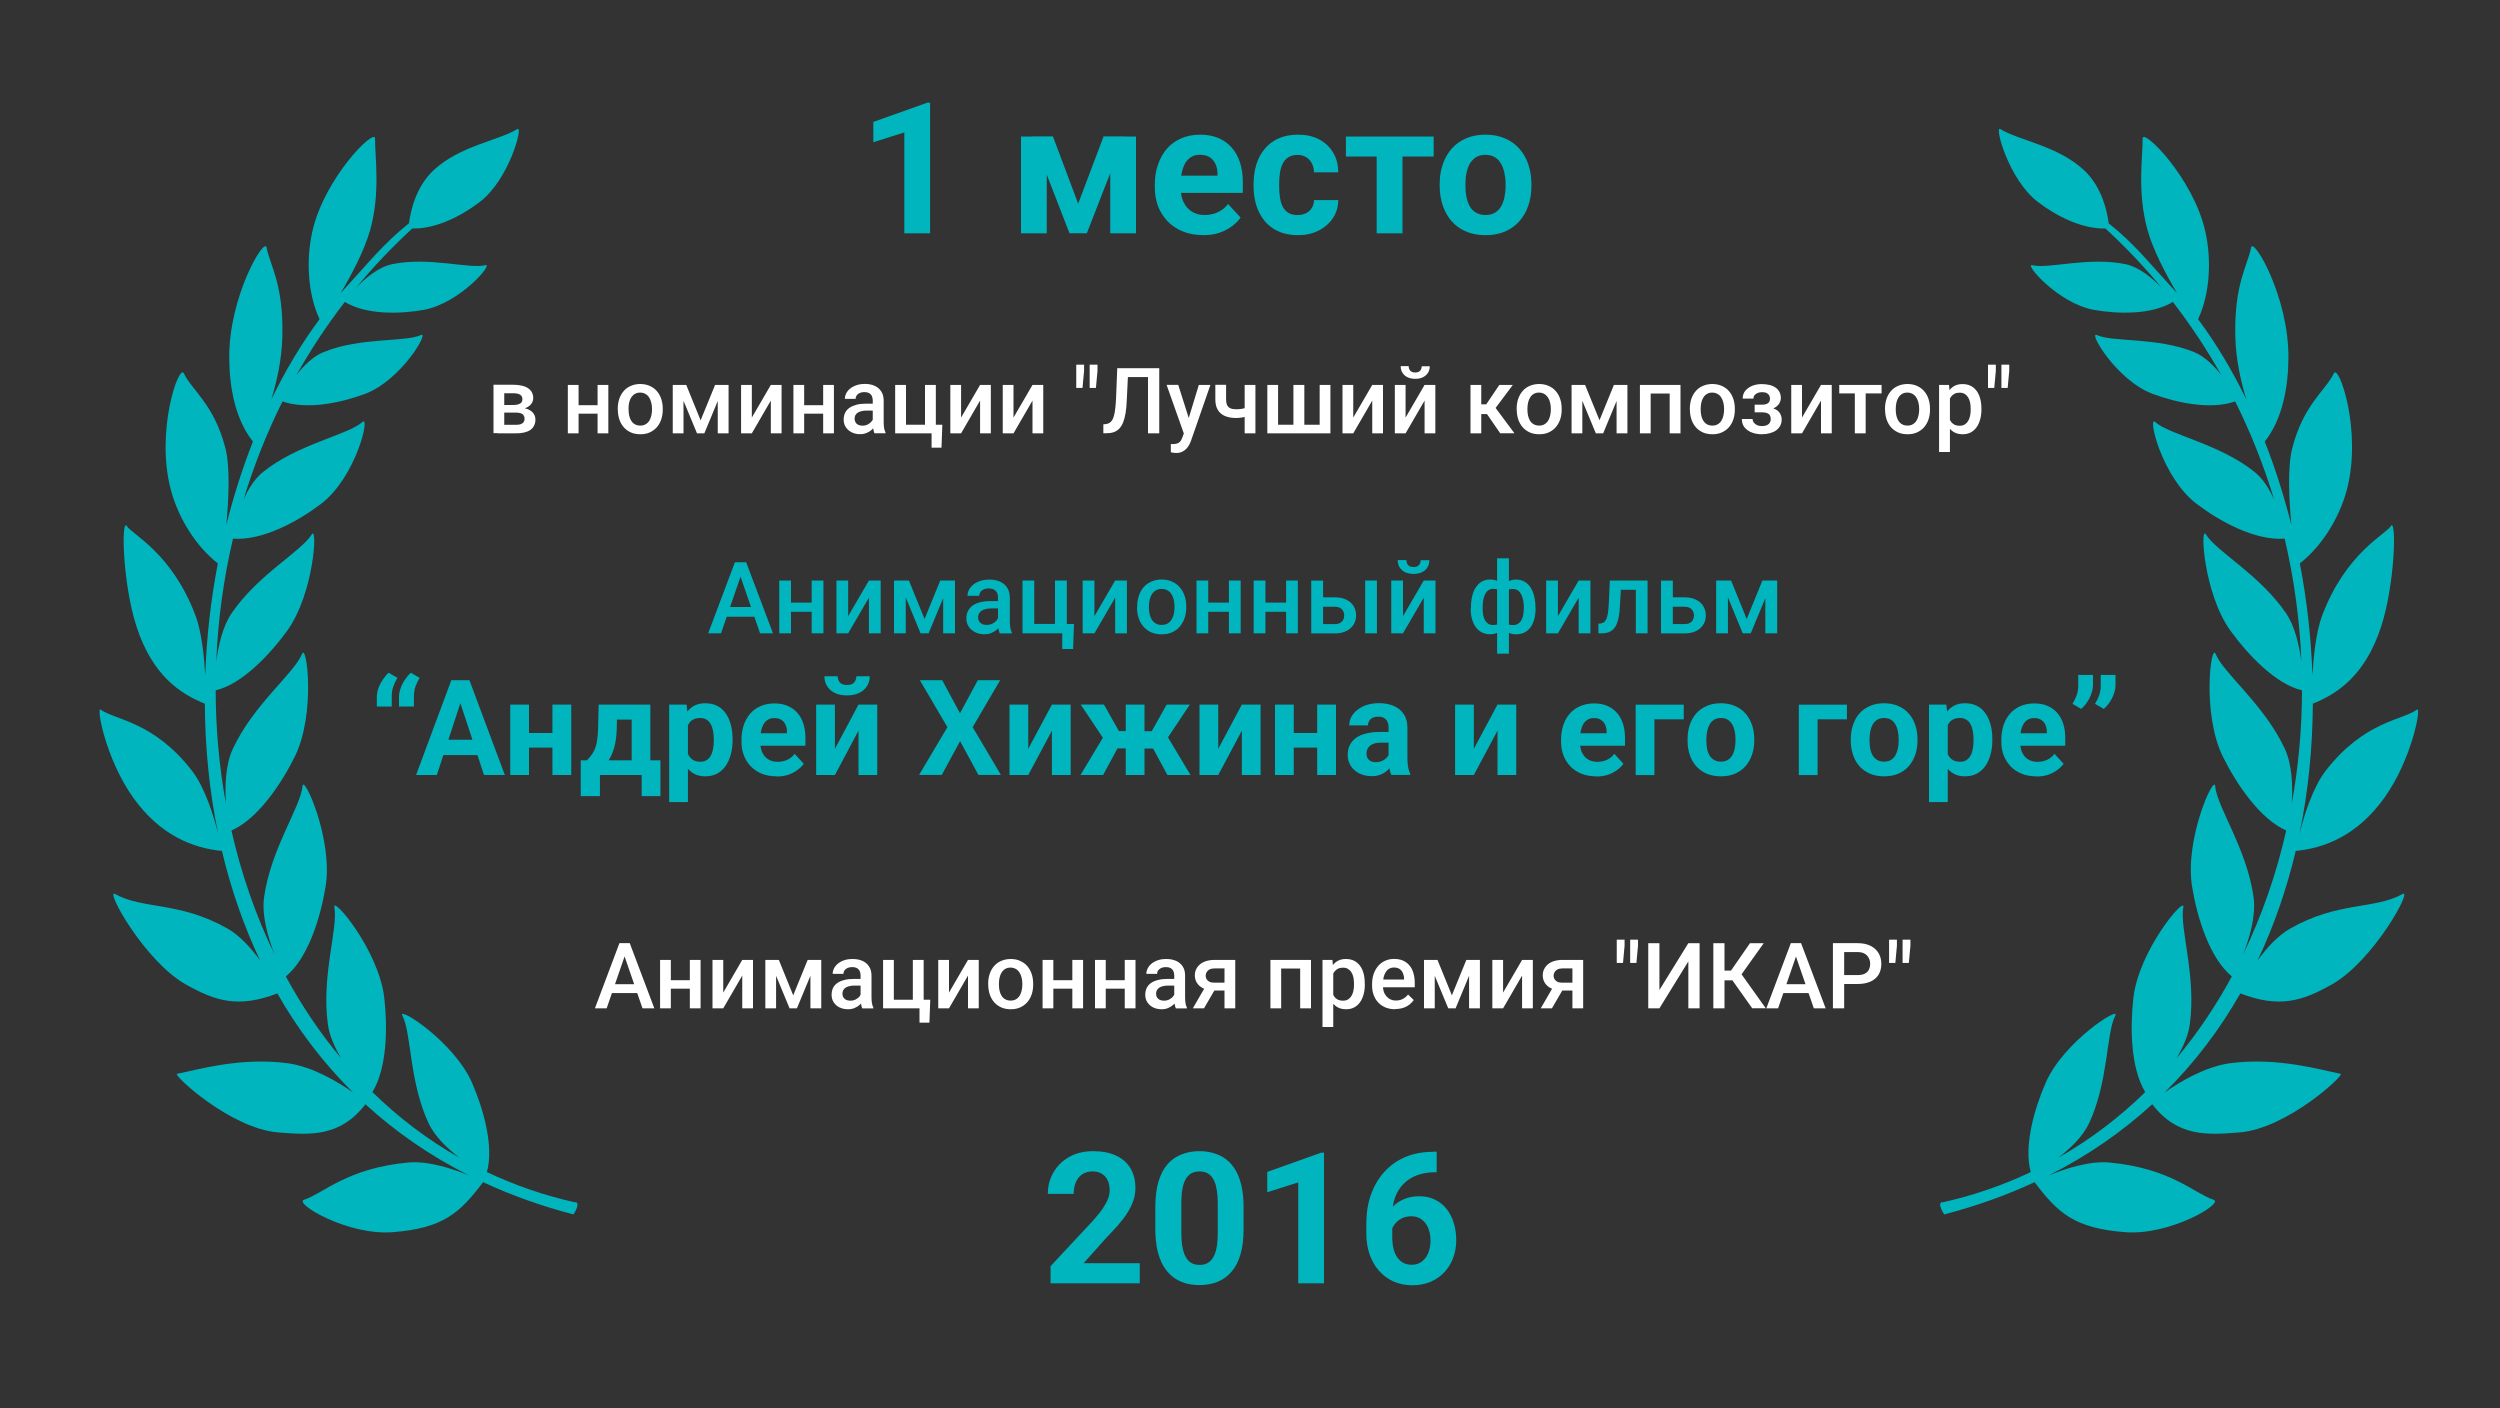 <?xml version="1.0" encoding="UTF-8"?> <svg xmlns="http://www.w3.org/2000/svg" id="LAURELS" viewBox="0 0 300 169"><rect x="0" y="0" width="300" height="169" fill="#333333" stroke="none"/><defs><style> .cls-1 { fill: #fff; } .cls-1, .cls-2 { stroke-width: 0px; } .cls-2 { fill: #00b5be; } </style></defs><g id="LAURELS-2" data-name="LAURELS"><path class="cls-2" d="M69.08,144.3c-3.78-.84-7.33-2.08-10.65-3.65.85-3.09-.4-7.53-1.79-10.72-2.16-4.95-9-9.27-8.36-8.06,1.11,2.1.81,7.9,3.14,12.9.74,1.6,2.28,3.06,3.71,4.16-3.84-2.18-7.32-4.83-10.44-7.88,1.75-2.87,1.84-7.71,1.42-11.34-.67-5.71-6.26-12.28-5.99-10.84.48,2.49-1.59,8.26-.77,14.08.19,1.37.84,2.79,1.61,4.07-2.53-3.02-4.75-6.32-6.66-9.85,2.65-2.17,4.16-7.02,4.77-10.77.93-5.68-2.65-13.52-2.77-12.07-.22,2.53-3.8,7.51-4.61,13.33-.31,2.23.5,4.95,1.28,6.92-2.27-4.68-4.01-9.7-5.2-14.92,3.12-1.36,5.93-5.49,7.6-8.85,2.55-5.16,1.43-13.71.88-12.35-.95,2.35-5.83,6.07-8.31,11.4-.89,1.91-.96,4.51-.83,6.57-.81-4.43-1.22-8.99-1.23-13.59,3.12-.73,6.45-4.21,8.58-7.15,3.23-4.46,3.68-12.75,2.95-11.56-1.28,2.07-6.4,4.78-9.59,9.42-1.1,1.6-1.62,3.93-1.87,5.86.2-4.93.86-9.89,2.01-14.77,3.55.25,7.77-2.05,10.57-4.18,4.21-3.21,5.94-10.71,4.96-9.82-1.71,1.55-7.73,2.62-11.93,6-1.03.83-1.8,2.09-2.35,3.36,1.22-4.04,2.78-8,4.69-11.83,2.94,1.03,7.02.17,9.89-.9,4.39-1.65,7.78-7.57,6.72-7.07-1.85.88-7.23.24-11.66,2.04-1.29.52-2.41,1.65-3.28,2.77,1.7-3.03,3.64-5.97,5.81-8.78,2.53,1.55,6.54,1.47,9.43.96,4.34-.76,8.5-5.65,7.43-5.37-1.86.49-6.72-1.03-11.13-.13-1.7.34-3.31,1.72-4.4,2.86,2.06-2.5,4.31-4.88,6.76-7.13,2.85.06,5.87-1.48,8.11-3.19,3.51-2.67,5.24-9.18,4.52-8.75-2.3,1.4-6.92,2.01-10.06,4.94-2.21,2.06-2.8,5.09-2.96,6.37-3.13,2.51-4.78,4.67-7.58,7.7-.21.22-.41.45-.62.68,1.33-2.24,2.87-5.15,3.55-7.6,1.25-4.53.55-8.72.58-10.95.02-1.32-6.07,4.67-7.53,11.17-.74,3.28-.59,7.4.87,10.51-2.15,2.89-4.09,6.13-5.79,9.64.66-2.16,1.25-4.78,1.32-7.44.18-6.38-1.47-8.61-1.89-10.8-.25-1.3-4.53,5.89-4.48,13.24.02,3.46.68,7.31,2.84,10.05-1.25,3.18-2.32,6.53-3.19,9.99.29-3.12.47-6.98-.12-9.24-1.35-5.22-4.02-6.92-4.98-8.94-.57-1.2-3.45,6.94-1.54,14.05.88,3.26,2.92,6.64,5.62,8.76-.84,4.38-1.36,8.89-1.51,13.44-.13-2.29-.43-5.23-1.17-7.19-2.84-7.54-7.67-9.77-8.22-10.71-.71-1.21-.56,6.82,1.15,12.06,1.9,5.83,5.22,8.04,8.19,9.23.03,5.25.54,10.52,1.61,15.65-.54-2.17-1.58-5.59-3.19-7.65-4.6-5.89-9.1-5.99-10.93-7.29-.53-.38.6,5.96,3.96,10.63,3.22,4.48,7.17,6.01,10.6,6.33,0,0,0-.05-.03-.14,1.08,4.59,2.6,9.05,4.61,13.28-1.06-1.46-2.42-2.98-3.92-3.83-5.79-3.28-10.13-2.26-13.48-4.14-1.27-.71,3.49,8.04,8.5,10.86,3.62,2.04,6.34,2.84,10.97,1.07,2.45,4.3,5.46,8.3,9.07,11.87-1.82-1.27-4.89-3.11-7.88-3.5-5.71-.73-10.75.79-13.23,1.28-.52.1,6.41,6.57,12.14,7.03,3.78.3,7.42.6,10.47-3.38,3.58,3.28,7.71,6.16,12.43,8.54-1.85-.76-4.85-1.77-7.28-1.55-7.4.69-10.19,3.72-12.51,4.47-1.3.42,5.26,4.33,10.65,3.89,5.99-.48,7.99-2.23,10.83-6,3.33,1.55,6.94,2.85,10.84,3.87,0,0,.92-1.34.24-1.49Z"></path><path class="cls-2" d="M233.04,144.3c3.78-.84,7.33-2.08,10.65-3.65-.85-3.09.4-7.53,1.79-10.72,2.16-4.95,9-9.27,8.36-8.06-1.11,2.1-.81,7.9-3.14,12.9-.74,1.6-2.28,3.06-3.71,4.16,3.84-2.18,7.32-4.83,10.44-7.88-1.75-2.87-1.84-7.71-1.42-11.34.67-5.71,6.26-12.28,5.99-10.84-.48,2.49,1.59,8.26.77,14.08-.19,1.37-.84,2.79-1.61,4.07,2.53-3.02,4.75-6.32,6.66-9.85-2.65-2.17-4.16-7.02-4.77-10.77-.93-5.68,2.65-13.52,2.77-12.07.22,2.53,3.8,7.51,4.61,13.33.31,2.23-.5,4.95-1.28,6.92,2.27-4.68,4.01-9.7,5.2-14.92-3.12-1.36-5.93-5.49-7.6-8.85-2.55-5.16-1.43-13.71-.88-12.35.95,2.35,5.83,6.07,8.31,11.4.89,1.91.96,4.51.83,6.57.81-4.43,1.22-8.99,1.23-13.59-3.12-.73-6.45-4.21-8.58-7.15-3.23-4.46-3.68-12.75-2.95-11.56,1.28,2.07,6.4,4.78,9.59,9.42,1.1,1.6,1.62,3.93,1.87,5.86-.2-4.93-.86-9.89-2.01-14.77-3.55.25-7.77-2.05-10.57-4.18-4.21-3.21-5.94-10.71-4.96-9.82,1.71,1.55,7.73,2.62,11.93,6,1.03.83,1.8,2.09,2.35,3.36-1.22-4.04-2.78-8-4.69-11.83-2.94,1.03-7.02.17-9.89-.9-4.39-1.65-7.78-7.57-6.72-7.07,1.85.88,7.23.24,11.66,2.04,1.29.52,2.41,1.65,3.28,2.77-1.7-3.03-3.64-5.97-5.81-8.78-2.53,1.55-6.54,1.47-9.43.96-4.34-.76-8.5-5.65-7.43-5.37,1.86.49,6.72-1.03,11.13-.13,1.7.34,3.31,1.72,4.4,2.86-2.06-2.5-4.31-4.88-6.76-7.13-2.85.06-5.87-1.48-8.11-3.19-3.51-2.67-5.24-9.18-4.52-8.75,2.3,1.4,6.92,2.01,10.06,4.94,2.21,2.06,2.8,5.09,2.96,6.37,3.13,2.51,4.78,4.67,7.58,7.7.21.22.41.45.62.68-1.33-2.24-2.87-5.15-3.55-7.6-1.25-4.53-.55-8.72-.58-10.95-.02-1.32,6.07,4.67,7.53,11.17.74,3.28.59,7.4-.87,10.51,2.15,2.89,4.09,6.13,5.79,9.64-.66-2.16-1.25-4.78-1.32-7.44-.18-6.38,1.47-8.61,1.89-10.8.25-1.3,4.53,5.89,4.48,13.24-.02,3.46-.68,7.31-2.84,10.05,1.25,3.18,2.32,6.53,3.19,9.99-.29-3.12-.47-6.98.12-9.24,1.35-5.22,4.02-6.92,4.98-8.94.57-1.2,3.45,6.94,1.54,14.05-.88,3.26-2.92,6.64-5.62,8.76.84,4.38,1.36,8.89,1.51,13.44.13-2.29.43-5.23,1.17-7.19,2.84-7.54,7.67-9.77,8.22-10.71.71-1.21.56,6.82-1.15,12.06-1.9,5.83-5.22,8.04-8.19,9.23-.03,5.25-.54,10.52-1.61,15.65.54-2.17,1.58-5.59,3.19-7.65,4.6-5.89,9.1-5.99,10.93-7.29.53-.38-.6,5.96-3.96,10.63-3.22,4.48-7.17,6.01-10.6,6.33,0,0,0-.05.03-.14-1.08,4.59-2.6,9.05-4.61,13.28,1.06-1.46,2.42-2.98,3.92-3.83,5.79-3.28,10.13-2.26,13.48-4.14,1.27-.71-3.49,8.04-8.5,10.86-3.62,2.04-6.34,2.84-10.97,1.07-2.45,4.3-5.46,8.3-9.07,11.87,1.82-1.27,4.89-3.11,7.88-3.5,5.71-.73,10.75.79,13.23,1.28.52.1-6.41,6.57-12.14,7.03-3.78.3-7.42.6-10.47-3.38-3.58,3.28-7.71,6.16-12.43,8.54,1.85-.76,4.85-1.77,7.28-1.55,7.4.69,10.19,3.72,12.51,4.47,1.3.42-5.26,4.33-10.65,3.89-5.99-.48-7.99-2.23-10.83-6-3.33,1.55-6.94,2.85-10.84,3.87,0,0-.92-1.34-.24-1.49Z"></path></g><g id="_009_ANDREIHIZHINA" data-name="009_ANDREIHIZHINA"><path class="cls-2" d="M111.61,12.33v15.67h-3.09v-12.11l-3.72,1.18v-2.44l6.48-2.31h.33ZM129.38,24.44l3.05-8.07h2.52l-4.53,11.62h-2.08l-4.51-11.62h2.52l3.03,8.07ZM125.61,16.38v11.62h-3.09v-11.62h3.09ZM133.23,28v-11.62h3.09v11.62h-3.09ZM144.38,28.21c-.9,0-1.71-.14-2.43-.43-.72-.29-1.32-.7-1.83-1.21-.49-.52-.87-1.11-1.14-1.79-.26-.69-.4-1.42-.4-2.19v-.43c0-.88.12-1.69.38-2.42.25-.73.61-1.36,1.07-1.9.47-.54,1.05-.95,1.72-1.24.67-.29,1.43-.44,2.28-.44s1.55.14,2.19.41c.64.27,1.17.66,1.6,1.16.44.5.77,1.1.99,1.8.22.69.33,1.47.33,2.32v1.29h-9.24v-2.06h6.2v-.24c0-.43-.08-.81-.24-1.15-.15-.34-.38-.62-.69-.82s-.7-.3-1.18-.3c-.41,0-.76.09-1.05.27-.29.18-.53.43-.72.75-.18.32-.32.7-.41,1.14-.09.43-.13.9-.13,1.42v.43c0,.47.07.9.19,1.29.14.39.33.73.57,1.02.25.29.55.51.9.67.36.16.76.24,1.21.24.56,0,1.08-.11,1.56-.32.49-.22.91-.55,1.26-1l1.5,1.63c-.24.35-.58.69-1,1.01-.42.32-.92.59-1.5.8-.59.2-1.26.3-2.01.3ZM155.71,25.8c.38,0,.72-.07,1.01-.21.29-.15.52-.36.69-.62.17-.27.26-.59.27-.96h2.91c0,.82-.23,1.54-.65,2.18-.43.63-1.01,1.13-1.73,1.49-.72.36-1.53.54-2.43.54s-1.69-.15-2.36-.45c-.67-.3-1.22-.72-1.66-1.25-.44-.54-.78-1.16-1-1.87-.22-.72-.33-1.48-.33-2.3v-.31c0-.82.11-1.59.33-2.3.22-.72.56-1.34,1-1.87.44-.54,1-.96,1.66-1.26s1.45-.45,2.34-.45c.95,0,1.79.18,2.5.55.72.37,1.29.89,1.7,1.57.41.67.63,1.47.63,2.4h-2.91c0-.39-.09-.74-.25-1.05-.15-.32-.37-.57-.67-.75-.29-.19-.64-.29-1.06-.29-.45,0-.82.1-1.11.29-.29.19-.51.44-.67.77-.16.32-.27.69-.33,1.11-.06.41-.09.84-.09,1.29v.31c0,.45.03.88.09,1.3.06.42.16.78.32,1.11.16.32.39.58.68.76.29.19.66.28,1.12.28ZM168.3,16.38v11.62h-3.1v-11.62h3.1ZM172.04,16.38v2.4h-10.53v-2.4h10.53ZM172.76,22.31v-.23c0-.85.12-1.64.37-2.35.24-.72.6-1.35,1.06-1.88.47-.53,1.04-.94,1.72-1.24.68-.3,1.46-.45,2.34-.45s1.67.15,2.35.45c.69.29,1.26.71,1.73,1.24.47.53.83,1.16,1.07,1.88.24.72.37,1.5.37,2.35v.23c0,.85-.12,1.63-.37,2.35-.24.72-.6,1.34-1.07,1.88-.46.53-1.04.94-1.72,1.24-.68.29-1.46.44-2.34.44s-1.67-.15-2.35-.44c-.68-.29-1.26-.71-1.73-1.24-.46-.54-.82-1.16-1.06-1.88-.24-.72-.37-1.51-.37-2.35ZM175.85,22.08v.23c0,.49.04.94.13,1.36.09.42.22.79.41,1.12.19.32.44.56.75.74.31.18.68.27,1.13.27s.8-.09,1.11-.27c.31-.18.56-.43.74-.74.19-.32.32-.69.41-1.12.09-.42.14-.88.14-1.36v-.23c0-.47-.05-.92-.14-1.33-.09-.42-.23-.79-.42-1.12-.19-.33-.43-.59-.74-.77-.31-.19-.68-.28-1.12-.28s-.81.09-1.12.28c-.3.19-.55.44-.74.77-.19.32-.32.69-.41,1.12-.09.42-.13.86-.13,1.33Z"></path><path class="cls-2" d="M89.07,68.61l-2.55,7.39h-1.54l3.21-8.53h.98l-.11,1.14ZM91.21,76l-2.55-7.39-.11-1.14h.99l3.22,8.53h-1.55ZM91.08,72.84v1.17h-4.64v-1.17h4.64ZM97.79,72.31v1.11h-3.28v-1.11h3.28ZM94.92,69.66v6.34h-1.41v-6.34h1.41ZM98.81,69.66v6.34h-1.41v-6.34h1.41ZM101.78,73.94l2.49-4.28h1.41v6.34h-1.41v-4.28l-2.49,4.28h-1.41v-6.34h1.41v4.28ZM110.94,74.29l1.89-4.63h1.23l-2.63,6.34h-.96l-2.62-6.34h1.22l1.88,4.63ZM108.69,69.66v6.34h-1.41v-6.34h1.41ZM113.18,76v-6.34h1.42v6.34h-1.42ZM119.76,74.73v-3.02c0-.23-.04-.42-.12-.59-.08-.16-.21-.29-.38-.38-.16-.09-.37-.13-.62-.13-.23,0-.43.04-.6.12-.17.08-.3.18-.39.32-.09.13-.14.28-.14.45h-1.41c0-.25.06-.49.18-.73.12-.23.3-.44.53-.63.23-.18.51-.33.83-.43.32-.11.68-.16,1.08-.16.48,0,.9.08,1.27.24.37.16.66.4.87.73.21.32.32.72.32,1.21v2.82c0,.29.02.55.06.78.04.23.1.42.18.59v.09h-1.45c-.07-.15-.12-.35-.16-.58-.04-.24-.05-.47-.05-.69ZM119.96,72.14v.87s-1,0-1,0c-.26,0-.49.03-.69.08-.2.05-.37.12-.5.21-.13.09-.23.21-.3.34-.07.13-.1.28-.1.45s.04.32.12.46c.08.14.19.24.34.32.15.08.34.12.55.12.29,0,.54-.06.76-.18.22-.12.39-.27.51-.44.12-.18.19-.34.2-.5l.46.63c-.05.16-.13.33-.24.52-.11.18-.26.36-.44.53-.18.16-.4.3-.65.4-.25.11-.54.16-.87.16-.41,0-.78-.08-1.11-.25-.32-.17-.58-.39-.76-.67-.18-.29-.28-.61-.28-.97,0-.34.06-.63.19-.89.13-.26.32-.48.56-.66.25-.18.56-.31.91-.4.36-.09.77-.14,1.23-.14h1.11ZM122.7,76v-6.34h1.41v5.21h2.49v-5.21h1.42v6.34h-5.32ZM128.88,74.88l-.11,3h-1.3v-1.88h-.76v-1.12h2.17ZM131.33,73.94l2.49-4.28h1.41v6.34h-1.41v-4.28l-2.49,4.28h-1.41v-6.34h1.41v4.28ZM136.46,72.9v-.13c0-.46.07-.88.2-1.27.13-.39.32-.74.57-1.03.25-.29.56-.52.93-.68.37-.16.78-.25,1.24-.25s.88.08,1.24.25c.37.16.68.39.93.68.25.29.45.63.58,1.03.13.39.2.81.2,1.27v.13c0,.46-.07.88-.2,1.27-.13.39-.33.73-.58,1.03-.25.29-.56.52-.93.68-.36.16-.77.24-1.24.24s-.88-.08-1.25-.24c-.36-.16-.67-.39-.93-.68-.25-.29-.45-.63-.58-1.03-.13-.39-.2-.81-.2-1.27ZM137.87,72.77v.13c0,.29.03.55.09.81s.15.48.27.67c.12.19.29.34.48.45.2.11.43.16.7.16s.49-.05.68-.16c.2-.11.36-.26.48-.45.12-.19.22-.41.28-.67.06-.25.09-.52.09-.81v-.13c0-.28-.03-.55-.09-.8-.06-.25-.15-.48-.28-.67-.12-.2-.28-.35-.48-.46-.19-.11-.42-.17-.69-.17s-.5.06-.69.17c-.19.11-.35.26-.48.46s-.22.42-.27.67c-.06.25-.09.52-.09.8ZM147.87,72.31v1.11h-3.28v-1.11h3.28ZM144.99,69.66v6.34h-1.41v-6.34h1.41ZM148.88,69.66v6.34h-1.41v-6.34h1.41ZM154.72,72.31v1.11h-3.28v-1.11h3.28ZM151.85,69.66v6.34h-1.41v-6.34h1.41ZM155.74,69.66v6.34h-1.41v-6.34h1.41ZM158.29,71.68h1.87c.55,0,1.01.09,1.4.28.38.18.67.44.87.77.2.32.3.7.3,1.11,0,.31-.06.6-.17.86-.11.26-.28.49-.5.69-.22.2-.49.35-.81.46-.32.11-.68.16-1.09.16h-2.81v-6.34h1.42v5.22h1.39c.28,0,.51-.05.67-.15.17-.1.29-.22.36-.38.08-.16.12-.32.12-.5s-.04-.35-.12-.51c-.07-.16-.2-.29-.36-.39-.17-.1-.39-.15-.67-.15h-1.87v-1.12ZM165.23,69.66v6.34h-1.41v-6.34h1.41ZM168.36,73.94l2.49-4.28h1.41v6.34h-1.41v-4.28l-2.49,4.28h-1.41v-6.34h1.41v4.28ZM170.48,67.22h1.05c0,.32-.08.61-.23.86-.15.25-.37.44-.66.58-.28.14-.62.21-1.01.21-.59,0-1.06-.15-1.4-.46-.34-.31-.51-.71-.51-1.2h1.05c0,.22.06.41.19.58.13.16.35.25.67.25s.53-.08.66-.25c.13-.17.19-.36.19-.58ZM184.27,72.91v.12c0,.45-.05.86-.15,1.24-.1.38-.24.7-.44.98-.2.28-.44.49-.73.64-.29.15-.62.23-1,.23-.33,0-.62-.06-.87-.17-.25-.11-.45-.27-.62-.47-.17-.21-.3-.45-.41-.73-.1-.28-.17-.59-.22-.93v-1.83c.05-.36.12-.69.22-.98.1-.3.24-.56.4-.78.17-.22.38-.39.62-.5.24-.12.53-.18.86-.18.3,0,.58.05.83.16.25.11.46.26.65.46.19.2.34.43.47.71.12.27.22.58.28.93.07.34.1.71.1,1.11ZM182.86,73.03v-.12c0-.25-.01-.48-.05-.7-.03-.22-.08-.43-.15-.61-.06-.19-.15-.35-.25-.49-.1-.14-.22-.25-.37-.32-.14-.08-.3-.12-.49-.12-.25,0-.46.04-.63.13-.16.08-.29.2-.38.35-.08.15-.13.32-.16.52v2.5c.03.16.08.31.17.43.09.12.22.22.38.3.16.07.37.11.63.11.24,0,.43-.05.59-.15.16-.1.3-.24.4-.42.11-.18.18-.39.23-.63.05-.24.07-.5.07-.77ZM176.51,73.03v-.12c0-.39.03-.76.09-1.11.06-.34.16-.65.28-.93.13-.28.29-.51.47-.71.19-.2.4-.35.65-.46.25-.11.52-.16.83-.16.33,0,.61.06.85.18.24.12.44.29.6.5.17.22.3.48.4.78.1.3.17.62.22.98v1.76c-.04.34-.12.66-.22.95-.1.29-.23.54-.4.75-.16.21-.37.38-.61.49-.24.12-.53.18-.86.18-.38,0-.71-.08-1-.23-.29-.15-.53-.37-.73-.64-.2-.28-.34-.6-.45-.98-.1-.38-.15-.79-.15-1.24ZM177.92,72.91v.12c0,.28.02.54.06.77.05.24.12.45.22.63.1.18.23.31.39.42s.36.15.59.15c.26,0,.47-.04.63-.12.16-.08.29-.19.38-.32.09-.14.15-.29.17-.47v-2.43c-.02-.2-.08-.37-.16-.52-.09-.15-.21-.27-.38-.35-.16-.09-.38-.13-.63-.13-.23,0-.43.06-.6.18-.16.12-.29.28-.39.49-.1.2-.17.44-.22.71-.04.27-.06.56-.06.86ZM179.65,78.44v-11.44h1.42v11.44h-1.42ZM186.95,73.94l2.49-4.28h1.41v6.34h-1.41v-4.28l-2.49,4.28h-1.41v-6.34h1.41v4.28ZM196.6,69.66v1.12h-3.09v-1.12h3.09ZM197.71,69.66v6.34h-1.41v-6.34h1.41ZM193.16,69.66h1.4l-.17,3.13c-.02.46-.07.88-.14,1.23-.07.35-.16.65-.27.91-.11.25-.25.45-.42.61-.16.16-.35.27-.57.35-.22.07-.47.11-.74.11h-.44v-1.16s.22-.02.22-.02c.15-.01.27-.05.38-.11.11-.07.2-.16.27-.28.08-.12.14-.28.19-.47.05-.19.09-.42.12-.68.03-.26.05-.57.07-.91l.12-2.71ZM200.26,71.68h1.87c.55,0,1.01.09,1.39.28.38.18.67.44.87.77.2.32.31.7.31,1.11,0,.31-.06.6-.17.86-.11.26-.28.49-.5.69-.22.2-.49.35-.81.46-.32.11-.68.16-1.09.16h-2.81v-6.34h1.42v5.22h1.39c.28,0,.51-.05.67-.15.17-.1.29-.22.36-.38.08-.16.12-.32.12-.5s-.04-.35-.12-.51c-.07-.16-.2-.29-.36-.39-.17-.1-.39-.15-.67-.15h-1.87v-1.12ZM209.6,74.29l1.89-4.63h1.23l-2.63,6.34h-.96l-2.62-6.34h1.22l1.88,4.63ZM207.35,69.66v6.34h-1.41v-6.34h1.41ZM211.84,76v-6.34h1.42v6.34h-1.42Z"></path><path class="cls-2" d="M45.22,84.78v-1.16c0-.34.07-.69.2-1.05.13-.36.3-.7.52-1.02.21-.32.45-.6.7-.82l1.05.61c-.19.31-.35.65-.48,1.01-.14.36-.2.78-.2,1.27v1.16h-1.77ZM47.88,84.78v-1.16c0-.34.07-.69.2-1.05.13-.36.3-.7.52-1.02.21-.32.45-.6.7-.82l1.05.61c-.19.31-.35.65-.48,1.01-.14.36-.2.78-.2,1.27v1.16h-1.77ZM55.51,83.57l-3.09,9.43h-2.49l4.23-11.38h1.59l-.23,1.95ZM58.08,93l-3.1-9.43-.25-1.95h1.6l4.25,11.38h-2.5ZM57.94,88.77v1.84h-6.01v-1.84h6.01ZM67.03,87.96v1.75h-4.3v-1.75h4.3ZM63.48,84.55v8.45h-2.25v-8.45h2.25ZM68.55,84.55v8.45h-2.26v-8.45h2.26ZM71.83,84.55h2.25l-.07,2.83c-.02.91-.12,1.68-.31,2.34-.19.65-.44,1.2-.75,1.64-.31.44-.67.8-1.07,1.06-.4.26-.81.46-1.25.59h-.42l-.02-1.73.23-.02c.27-.28.48-.54.66-.8.17-.27.3-.54.4-.84.09-.29.16-.62.2-.98.05-.36.08-.78.09-1.25l.07-2.83ZM72.44,84.55h5.6v8.45h-2.24v-6.65h-3.36v-1.8ZM69.69,91.24h9.56v4.3h-2.25v-2.54h-5.01v2.54h-2.3v-4.3ZM82.55,86.17v10.08h-2.25v-11.7h2.09l.16,1.62ZM87.91,88.68v.16c0,.61-.07,1.18-.22,1.71-.14.53-.35.98-.62,1.38-.28.39-.62.69-1.03.91-.41.21-.88.32-1.41.32s-.96-.1-1.34-.31c-.38-.21-.7-.5-.96-.88-.26-.38-.46-.82-.62-1.32-.16-.5-.28-1.04-.36-1.61v-.43c.08-.61.2-1.18.36-1.69.16-.52.36-.96.62-1.34.26-.38.58-.67.95-.88.38-.21.83-.31,1.34-.31.54,0,1.01.1,1.41.3.41.2.76.49,1.03.88.28.38.49.83.63,1.36.15.53.22,1.11.22,1.75ZM85.65,88.84v-.16c0-.36-.03-.69-.09-.99-.06-.31-.15-.58-.28-.8-.12-.23-.29-.41-.5-.53-.2-.13-.45-.2-.74-.2-.31,0-.57.05-.79.15-.21.1-.39.24-.52.43-.14.19-.24.41-.3.67-.07.26-.11.55-.12.88v1.09c.03.39.1.73.22,1.04.12.3.3.54.55.72.25.18.58.27.98.27.3,0,.55-.07.75-.2.2-.14.37-.32.49-.55.13-.23.22-.51.27-.81.06-.31.09-.64.09-.99ZM93.2,93.16c-.66,0-1.24-.1-1.77-.31-.52-.21-.96-.51-1.33-.88-.36-.38-.64-.81-.83-1.3-.19-.5-.29-1.03-.29-1.59v-.31c0-.64.09-1.23.27-1.76.18-.53.44-.99.78-1.38.34-.39.76-.69,1.25-.9.49-.21,1.04-.32,1.66-.32s1.13.1,1.59.3c.46.2.85.48,1.16.84.32.36.56.8.72,1.31.16.51.24,1.07.24,1.69v.94h-6.72v-1.5h4.51v-.17c0-.31-.06-.59-.17-.84-.11-.25-.28-.45-.5-.59-.22-.15-.51-.22-.86-.22-.3,0-.55.07-.77.2-.21.13-.39.31-.52.55-.13.23-.23.51-.3.83-.06.31-.09.66-.09,1.03v.31c0,.34.05.65.14.94.1.29.24.53.41.74.18.21.4.37.66.48.26.11.55.17.88.17.41,0,.78-.08,1.13-.23.35-.16.66-.4.91-.73l1.09,1.19c-.18.26-.42.5-.73.73-.3.23-.67.43-1.09.58-.43.15-.91.22-1.46.22ZM100.19,89.86l2.83-5.31h2.25v8.45h-2.25v-5.32l-2.83,5.32h-2.25v-8.45h2.25v5.31ZM102.77,81.15h1.6c0,.45-.11.85-.34,1.2-.22.34-.53.61-.94.81-.41.19-.89.29-1.44.29-.84,0-1.5-.21-1.99-.64-.48-.43-.73-.98-.73-1.66h1.59c0,.27.08.51.25.73.17.21.46.32.88.32s.69-.11.86-.32c.17-.21.25-.46.25-.73ZM113.06,81.62l2.14,3.97,2.14-3.97h2.68l-3.3,5.64,3.39,5.73h-2.7l-2.2-4.05-2.2,4.05h-2.72l3.4-5.73-3.31-5.64h2.69ZM123.39,89.86l2.84-5.31h2.25v8.45h-2.25v-5.32l-2.84,5.32h-2.25v-8.45h2.25v5.31ZM133.2,89.81l-3.52-5.27h2.79l1.8,3.19h1.62l-.27,2.08h-2.41ZM134.3,89.43l-1.93,3.57h-2.71l2.8-4.66,1.84,1.09ZM137.34,84.55v8.45h-2.25v-8.45h2.25ZM142.78,84.55l-3.51,5.27h-2.41l-.27-2.08h1.62l1.79-3.19h2.8ZM140.09,93l-1.93-3.57,1.91-1.09,2.79,4.66h-2.77ZM146.19,89.86l2.83-5.31h2.25v8.45h-2.25v-5.32l-2.83,5.32h-2.25v-8.45h2.25v5.31ZM158.8,87.96v1.75h-4.3v-1.75h4.3ZM155.25,84.55v8.45h-2.25v-8.45h2.25ZM160.32,84.55v8.45h-2.26v-8.45h2.26ZM166.63,91.09v-3.77c0-.27-.04-.5-.13-.7-.09-.2-.23-.35-.41-.46-.18-.11-.42-.16-.71-.16-.25,0-.47.04-.65.13-.18.08-.32.21-.42.37-.1.16-.15.34-.15.55h-2.25c0-.36.08-.7.25-1.02.17-.32.41-.61.73-.85.32-.25.7-.45,1.13-.59.44-.14.94-.21,1.48-.21.66,0,1.24.11,1.75.33.51.22.91.55,1.2.98.3.44.44.98.44,1.64v3.62c0,.46.03.84.09,1.14.06.29.14.55.25.77v.13h-2.27c-.11-.23-.19-.52-.25-.86-.05-.35-.08-.7-.08-1.05ZM166.93,87.85l.02,1.27h-1.26c-.3,0-.56.03-.77.1-.22.07-.4.16-.54.29-.14.12-.24.26-.31.42-.06.16-.09.34-.09.53s.04.37.13.52c.09.15.22.27.38.36.17.08.36.12.59.12.34,0,.63-.07.88-.2.25-.14.44-.3.58-.5.14-.2.21-.39.22-.56l.59.95c-.08.21-.2.43-.34.66-.14.23-.32.45-.54.65-.22.2-.48.36-.79.49-.31.12-.67.19-1.09.19-.54,0-1.02-.11-1.46-.32-.43-.22-.78-.52-1.03-.9-.25-.39-.38-.82-.38-1.31,0-.44.08-.84.25-1.18.17-.34.41-.63.73-.87.33-.24.74-.42,1.23-.54.49-.12,1.06-.19,1.7-.19h1.3ZM176.86,89.86l2.84-5.31h2.25v8.45h-2.25v-5.32l-2.84,5.32h-2.25v-8.45h2.25v5.31ZM191.55,93.16c-.66,0-1.24-.1-1.77-.31-.52-.21-.96-.51-1.33-.88-.36-.38-.63-.81-.83-1.3-.19-.5-.29-1.03-.29-1.59v-.31c0-.64.09-1.23.27-1.76.18-.53.44-.99.78-1.38.34-.39.76-.69,1.25-.9.49-.21,1.04-.32,1.66-.32s1.13.1,1.59.3c.46.2.85.48,1.16.84.32.36.56.8.72,1.31.16.51.24,1.07.24,1.69v.94h-6.72v-1.5h4.51v-.17c0-.31-.06-.59-.17-.84-.11-.25-.28-.45-.5-.59-.22-.15-.51-.22-.86-.22-.3,0-.55.07-.76.2-.21.13-.39.31-.52.55-.13.23-.23.51-.3.83-.06.31-.09.66-.09,1.03v.31c0,.34.05.65.14.94.1.29.24.53.41.74.18.21.4.37.66.48.26.11.56.17.88.17.41,0,.78-.08,1.13-.23.35-.16.66-.4.91-.73l1.09,1.19c-.18.26-.42.5-.73.73-.3.23-.67.43-1.09.58-.43.15-.91.22-1.46.22ZM202.05,84.55v1.77h-3.52v6.69h-2.25v-8.45h5.77ZM202.51,88.86v-.16c0-.62.09-1.19.26-1.71.18-.53.43-.98.77-1.37.34-.39.76-.68,1.25-.9.5-.22,1.06-.33,1.7-.33s1.21.11,1.71.33c.5.21.92.51,1.26.9.34.39.6.84.78,1.37.18.52.27,1.09.27,1.71v.16c0,.61-.09,1.18-.27,1.71-.18.52-.44.98-.78,1.37-.34.39-.75.68-1.25.9-.49.21-1.06.32-1.7.32s-1.21-.11-1.71-.32c-.49-.21-.91-.51-1.26-.9-.34-.39-.6-.85-.77-1.37-.18-.53-.26-1.1-.26-1.71ZM204.76,88.7v.16c0,.35.03.68.09.99.06.31.16.58.3.81.14.23.32.41.55.54.22.13.5.2.82.2s.58-.07.8-.2c.22-.13.4-.31.54-.54.14-.23.24-.51.3-.81.07-.31.1-.64.1-.99v-.16c0-.34-.03-.67-.1-.97-.06-.31-.16-.58-.3-.81-.14-.24-.32-.43-.54-.56-.22-.14-.49-.2-.81-.2s-.59.07-.81.2c-.22.14-.4.32-.54.56-.13.23-.23.51-.3.81-.06.3-.09.62-.09.97ZM221.63,84.55v1.77h-3.52v6.69h-2.25v-8.45h5.77ZM222.09,88.86v-.16c0-.62.09-1.19.27-1.71.18-.53.43-.98.77-1.37.34-.39.76-.68,1.25-.9.49-.22,1.06-.33,1.7-.33s1.21.11,1.71.33c.5.21.92.51,1.26.9.34.39.6.84.78,1.37.18.52.27,1.09.27,1.71v.16c0,.61-.09,1.18-.27,1.71-.18.52-.44.98-.78,1.37-.34.39-.75.68-1.25.9-.49.21-1.06.32-1.7.32s-1.21-.11-1.71-.32c-.49-.21-.91-.51-1.26-.9-.34-.39-.6-.85-.77-1.37-.18-.53-.27-1.1-.27-1.71ZM224.34,88.7v.16c0,.35.03.68.09.99.06.31.16.58.3.81.14.23.32.41.55.54.22.13.5.2.82.2s.58-.07.8-.2c.22-.13.4-.31.54-.54.13-.23.23-.51.3-.81.07-.31.1-.64.1-.99v-.16c0-.34-.03-.67-.1-.97-.06-.31-.16-.58-.3-.81-.14-.24-.31-.43-.54-.56-.22-.14-.5-.2-.81-.2s-.59.07-.81.2c-.22.14-.4.32-.54.56-.14.23-.24.51-.3.81-.06.3-.09.62-.09.97ZM233.73,86.17v10.08h-2.25v-11.7h2.08l.17,1.62ZM239.08,88.68v.16c0,.61-.07,1.18-.22,1.71-.14.53-.35.98-.62,1.38-.28.39-.62.69-1.03.91-.41.21-.88.32-1.41.32s-.96-.1-1.34-.31c-.38-.21-.7-.5-.96-.88-.26-.38-.46-.82-.62-1.32s-.28-1.04-.36-1.61v-.43c.08-.61.2-1.18.36-1.69.16-.52.36-.96.62-1.34.26-.38.58-.67.95-.88.38-.21.83-.31,1.34-.31.54,0,1.01.1,1.41.3.41.2.76.49,1.03.88.28.38.49.83.63,1.36.15.53.22,1.11.22,1.75ZM236.82,88.84v-.16c0-.36-.03-.69-.09-.99-.06-.31-.15-.58-.28-.8-.12-.23-.29-.41-.5-.53-.2-.13-.45-.2-.74-.2-.31,0-.57.05-.79.15-.21.1-.39.24-.52.43-.14.19-.24.41-.31.67-.07.26-.11.55-.12.88v1.09c.03.39.1.73.22,1.04.12.3.3.54.55.72.25.18.58.27.99.27.3,0,.55-.07.75-.2.2-.14.37-.32.49-.55.13-.23.22-.51.27-.81.06-.31.09-.64.09-.99ZM244.37,93.16c-.66,0-1.25-.1-1.76-.31-.52-.21-.96-.51-1.33-.88-.36-.38-.63-.81-.83-1.3-.19-.5-.29-1.03-.29-1.59v-.31c0-.64.09-1.23.27-1.76.18-.53.44-.99.78-1.38.34-.39.76-.69,1.25-.9.49-.21,1.04-.32,1.66-.32s1.13.1,1.59.3c.46.2.85.48,1.16.84.32.36.56.8.72,1.31.16.51.24,1.07.24,1.69v.94h-6.72v-1.5h4.51v-.17c0-.31-.06-.59-.17-.84-.11-.25-.28-.45-.5-.59-.22-.15-.51-.22-.86-.22-.3,0-.55.07-.77.2-.21.13-.39.31-.52.55-.13.23-.23.51-.3.83-.06.31-.09.66-.09,1.03v.31c0,.34.05.65.14.94.1.29.24.53.41.74.18.21.4.37.66.48.26.11.55.17.88.17.41,0,.78-.08,1.13-.23.35-.16.66-.4.91-.73l1.09,1.19c-.18.26-.42.5-.73.73-.3.23-.67.43-1.09.58-.43.15-.91.22-1.46.22ZM251.16,81v1.19c0,.34-.07.69-.2,1.05-.12.36-.29.7-.51,1.02-.21.32-.45.59-.7.81l-1.05-.61c.19-.31.36-.64.49-1,.14-.36.2-.79.2-1.27v-1.2h1.77ZM253.86,81v1.19c0,.34-.06.69-.19,1.05-.12.36-.29.7-.51,1.02-.21.32-.45.59-.7.81l-1.06-.61c.19-.31.36-.64.49-1,.13-.36.2-.79.2-1.27v-1.2h1.76Z"></path><path class="cls-1" d="M61.93,49.51h-1.86v-.91s1.51,0,1.51,0c.25,0,.46-.03.62-.08.16-.05.29-.13.37-.23.08-.1.12-.23.12-.38,0-.12-.02-.23-.07-.32-.05-.09-.12-.17-.21-.23-.09-.06-.21-.1-.35-.13-.14-.03-.3-.04-.49-.04h-1.06v4.79h-1.29v-5.81h2.35c.37,0,.71.03,1,.1.3.06.56.16.77.3.21.13.37.3.48.5.11.2.17.44.17.71,0,.18-.04.35-.12.5-.08.16-.19.3-.34.42-.15.12-.33.22-.55.3-.22.08-.47.12-.75.14l-.3.35ZM61.93,52h-2.23l.52-1.02h1.72c.23,0,.42-.03.57-.09.15-.06.26-.14.33-.25.08-.11.11-.24.11-.39s-.04-.29-.11-.4c-.07-.11-.18-.2-.33-.25-.15-.06-.34-.09-.57-.09h-1.48v-.91h1.77l.37.35c.37.03.67.1.92.24s.43.3.55.5c.12.2.18.42.18.66,0,.27-.05.51-.16.72-.1.21-.25.38-.45.52-.2.14-.44.24-.73.31-.29.07-.61.1-.98.1ZM72.07,48.62v1.02h-3.01v-1.02h3.01ZM69.43,46.19v5.81h-1.29v-5.81h1.29ZM73,46.19v5.81h-1.29v-5.81h1.29ZM74.13,49.16v-.12c0-.42.06-.81.18-1.17.12-.36.3-.67.53-.94.23-.27.52-.48.85-.62.34-.15.72-.23,1.14-.23s.81.08,1.14.23c.34.15.62.35.85.62.23.26.41.58.53.94.12.36.18.75.18,1.17v.12c0,.42-.06.81-.18,1.17-.12.36-.3.67-.53.94-.23.26-.52.47-.85.62-.33.15-.71.22-1.13.22s-.81-.07-1.14-.22c-.33-.15-.62-.36-.85-.62-.23-.27-.41-.58-.53-.94-.12-.36-.18-.75-.18-1.17ZM75.43,49.04v.12c0,.26.03.51.08.74.05.23.14.44.25.61.11.18.26.31.44.41.18.1.39.15.64.15s.45-.05.62-.15c.18-.1.33-.24.44-.41.11-.18.2-.38.25-.61.06-.23.09-.48.09-.74v-.12c0-.26-.03-.5-.09-.73-.05-.23-.14-.44-.26-.62-.11-.18-.26-.32-.44-.42-.18-.1-.38-.16-.63-.16s-.45.05-.63.16c-.18.1-.32.24-.44.42-.11.18-.2.38-.25.62-.05.23-.08.47-.08.73ZM84.08,50.43l1.73-4.24h1.12l-2.41,5.81h-.88l-2.41-5.81h1.12l1.72,4.24ZM82.02,46.19v5.81h-1.29v-5.81h1.29ZM86.13,52v-5.81h1.3v5.81h-1.3ZM90.22,50.11l2.28-3.92h1.29v5.81h-1.29v-3.93l-2.28,3.93h-1.29v-5.81h1.29v3.92ZM99.14,48.62v1.02h-3.01v-1.02h3.01ZM96.5,46.19v5.81h-1.29v-5.81h1.29ZM100.07,46.19v5.81h-1.29v-5.81h1.29ZM104.73,50.83v-2.77c0-.21-.04-.39-.11-.54-.07-.15-.19-.27-.34-.35-.15-.08-.34-.12-.57-.12-.21,0-.39.04-.55.11-.15.07-.27.17-.36.29-.08.12-.13.26-.13.41h-1.29c0-.23.06-.45.17-.67.11-.21.27-.41.48-.57.21-.17.46-.3.76-.4.29-.1.62-.15.99-.15.44,0,.82.07,1.16.22.34.15.61.37.8.67.2.29.3.66.3,1.11v2.58c0,.26.02.5.05.71.04.21.09.39.17.54v.09h-1.33c-.06-.14-.11-.32-.14-.53-.03-.22-.05-.43-.05-.63ZM104.92,48.47v.8s-.92,0-.92,0c-.24,0-.45.02-.63.07-.18.04-.33.11-.46.19-.12.09-.21.19-.27.31-.06.12-.09.26-.09.41s.04.3.11.42c.07.13.18.22.31.3.14.07.31.11.5.11.27,0,.5-.05.69-.16.2-.11.36-.25.47-.4.12-.16.18-.31.18-.46l.42.57c-.04.15-.12.3-.22.47-.1.17-.24.33-.41.48-.16.15-.36.27-.6.37-.23.1-.49.15-.8.15-.38,0-.72-.08-1.01-.23-.3-.15-.53-.36-.7-.62-.17-.26-.25-.56-.25-.89,0-.31.06-.58.17-.82.12-.24.29-.44.52-.6.23-.16.51-.28.84-.37.33-.09.7-.13,1.13-.13h1.01ZM107.42,52v-5.81h1.3v4.78h2.28v-4.78h1.3v5.81h-4.87ZM113.08,50.97l-.1,2.75h-1.19v-1.72h-.7v-1.03h1.99ZM115.33,50.11l2.28-3.92h1.29v5.81h-1.29v-3.93l-2.28,3.93h-1.29v-5.81h1.29v3.92ZM121.62,50.11l2.28-3.92h1.29v5.81h-1.29v-3.93l-2.28,3.93h-1.29v-5.81h1.29v3.92ZM130.09,43.75v.74l-.19,2.06h-.75v-2.79h.93ZM131.7,43.75v.74l-.19,2.06h-.75v-2.79h.93ZM138.08,44.18v1.07h-3.75v-1.07h3.75ZM139.11,44.18v7.82h-1.35v-7.82h1.35ZM134.06,44.18h1.34l-.19,3.88c-.02.57-.07,1.07-.14,1.5-.07.43-.17.8-.29,1.11-.12.31-.28.56-.46.76-.19.19-.41.34-.67.43-.26.09-.56.13-.91.13h-.34v-1.07l.21-.02c.19-.01.35-.06.49-.13.14-.08.26-.19.35-.34.1-.15.18-.35.24-.6.06-.24.11-.54.15-.89.04-.35.07-.76.09-1.23l.14-3.54ZM142.28,51.37l1.58-5.18h1.39l-2.33,6.7c-.05.14-.12.3-.21.47-.09.17-.2.33-.34.48-.14.15-.31.28-.51.37-.2.1-.45.15-.74.15-.11,0-.22-.01-.33-.03-.1-.02-.2-.04-.29-.06v-.99s.07,0,.12.01c.05,0,.1,0,.13,0,.21,0,.39-.03.54-.08.14-.05.26-.13.35-.25.09-.11.17-.27.24-.46l.42-1.13ZM141.39,46.19l1.38,4.35.23,1.36-.9.23-2.11-5.95h1.4ZM150.65,46.19v5.81h-1.29v-5.81h1.29ZM150.11,48.76v1.03c-.16.07-.33.13-.53.19-.19.05-.4.1-.61.13-.21.03-.43.05-.65.05-.51,0-.95-.08-1.33-.24-.37-.16-.65-.4-.85-.73-.2-.33-.3-.75-.3-1.25v-1.76h1.29v1.76c0,.29.04.52.13.69.09.17.22.3.4.37.18.08.4.11.66.11.22,0,.43-.01.63-.04.2-.03.39-.08.58-.13.19-.05.39-.12.58-.19ZM152.08,46.19h1.29v4.78h1.84v-4.78h1.31v4.78h1.84v-4.78h1.29v5.81h-7.57v-5.81ZM162.39,50.11l2.28-3.92h1.29v5.81h-1.29v-3.93l-2.28,3.93h-1.29v-5.81h1.29v3.92ZM168.67,50.11l2.28-3.92h1.29v5.81h-1.29v-3.93l-2.28,3.93h-1.29v-5.81h1.29v3.92ZM170.61,43.95h.96c0,.3-.07.56-.22.79-.14.23-.34.4-.6.53-.26.13-.57.19-.92.19-.54,0-.97-.14-1.28-.42-.31-.28-.47-.65-.47-1.1h.96c0,.2.06.38.18.53.12.15.33.23.61.23s.48-.08.6-.23c.12-.15.18-.33.18-.53ZM177.75,46.19v5.81h-1.29v-5.81h1.29ZM181.54,46.19l-2.62,3.5h-1.48l-.17-1.17h1.08l1.57-2.33h1.62ZM180.03,52l-1.75-2.54,1.02-.74,2.43,3.27h-1.7ZM182,49.16v-.12c0-.42.06-.81.18-1.17.12-.36.3-.67.53-.94.23-.27.51-.48.85-.62.34-.15.72-.23,1.14-.23s.81.08,1.14.23c.34.15.62.35.85.62.23.26.41.58.53.94.12.36.18.75.18,1.17v.12c0,.42-.06.81-.18,1.17-.12.36-.3.67-.53.94-.23.26-.52.47-.85.62-.33.15-.71.22-1.13.22s-.81-.07-1.14-.22c-.33-.15-.62-.36-.85-.62-.23-.27-.41-.58-.53-.94-.12-.36-.18-.75-.18-1.17ZM183.29,49.04v.12c0,.26.03.51.08.74.05.23.14.44.25.61.12.18.26.31.44.41.18.1.39.15.64.15s.45-.05.62-.15c.18-.1.33-.24.44-.41.11-.18.2-.38.25-.61.06-.23.09-.48.09-.74v-.12c0-.26-.03-.5-.09-.73-.05-.23-.14-.44-.26-.62-.12-.18-.26-.32-.44-.42-.18-.1-.39-.16-.63-.16s-.46.05-.63.16c-.18.1-.32.24-.43.42s-.2.38-.25.62c-.05.23-.08.47-.08.73ZM191.94,50.43l1.73-4.24h1.12l-2.41,5.81h-.88l-2.41-5.81h1.12l1.73,4.24ZM189.88,46.19v5.81h-1.29v-5.81h1.29ZM193.99,52v-5.81h1.3v5.81h-1.3ZM200.64,46.19v1.03h-2.87v-1.03h2.87ZM198.08,46.19v5.81h-1.29v-5.81h1.29ZM201.66,46.19v5.81h-1.3v-5.81h1.3ZM202.78,49.16v-.12c0-.42.06-.81.18-1.17.12-.36.3-.67.53-.94.23-.27.51-.48.85-.62.34-.15.72-.23,1.14-.23s.81.08,1.14.23c.34.15.62.35.85.62.23.26.41.58.53.94.12.36.18.75.18,1.17v.12c0,.42-.06.81-.18,1.17-.12.36-.3.67-.53.94-.23.26-.52.47-.85.62-.33.15-.71.22-1.13.22s-.81-.07-1.14-.22c-.33-.15-.62-.36-.85-.62-.23-.27-.41-.58-.53-.94-.12-.36-.18-.75-.18-1.17ZM204.08,49.04v.12c0,.26.03.51.08.74.05.23.14.44.25.61.12.18.26.31.44.41.18.1.39.15.64.15s.45-.05.62-.15c.18-.1.33-.24.44-.41.12-.18.2-.38.25-.61.06-.23.09-.48.09-.74v-.12c0-.26-.03-.5-.09-.73-.05-.23-.14-.44-.26-.62-.11-.18-.26-.32-.44-.42-.18-.1-.38-.16-.63-.16s-.46.05-.63.16c-.17.1-.32.24-.43.42-.11.18-.2.38-.25.62-.05.23-.08.47-.08.73ZM211.68,49.22h-1.12v-.66h.9c.23,0,.41-.03.55-.09.14-.06.24-.15.3-.25.06-.11.09-.24.09-.39,0-.13-.03-.25-.09-.37-.06-.12-.16-.21-.3-.29-.14-.08-.33-.11-.57-.11-.2,0-.37.03-.53.1-.15.06-.28.15-.37.27-.09.11-.13.25-.13.4h-1.29c0-.36.1-.67.31-.93.21-.26.49-.46.83-.6.35-.14.73-.21,1.14-.21.35,0,.67.04.96.11.28.07.52.18.72.32.2.14.35.32.46.53.11.21.16.45.16.72,0,.2-.05.38-.14.56-.09.18-.23.33-.4.47-.18.13-.39.24-.64.31-.25.08-.53.11-.83.11ZM210.56,48.85h1.12c.34,0,.65.03.91.1.26.06.49.16.67.29s.31.29.4.48c.09.19.14.4.14.64,0,.27-.06.52-.18.74-.12.21-.28.4-.49.55-.21.15-.46.26-.76.34-.29.08-.62.12-.97.12-.39,0-.76-.06-1.13-.19-.36-.13-.66-.33-.9-.6-.23-.27-.35-.62-.35-1.04h1.29c0,.15.04.28.13.41.09.13.22.23.39.32.17.08.37.12.61.12s.44-.04.6-.11c.15-.08.27-.18.34-.31.08-.13.11-.26.11-.41,0-.19-.04-.35-.11-.47-.07-.12-.19-.2-.34-.26-.15-.06-.35-.09-.58-.09h-.9v-.64ZM216.24,50.11l2.28-3.92h1.29v5.81h-1.29v-3.93l-2.28,3.93h-1.29v-5.81h1.29v3.92ZM223.88,46.19v5.81h-1.3v-5.81h1.3ZM225.79,46.19v1.02h-5.08v-1.02h5.08ZM226.2,49.16v-.12c0-.42.06-.81.18-1.17.12-.36.3-.67.53-.94.23-.27.51-.48.85-.62.34-.15.72-.23,1.14-.23s.81.08,1.14.23c.34.15.62.35.85.62.23.26.41.58.53.94.12.36.18.75.18,1.17v.12c0,.42-.06.81-.18,1.17-.12.36-.3.67-.53.94-.23.26-.52.47-.85.62-.33.15-.71.22-1.13.22s-.81-.07-1.14-.22c-.33-.15-.62-.36-.85-.62-.23-.27-.41-.58-.53-.94-.12-.36-.18-.75-.18-1.17ZM227.49,49.04v.12c0,.26.03.51.08.74.05.23.14.44.25.61.12.18.26.31.44.41.18.1.39.15.64.15s.45-.05.62-.15c.18-.1.33-.24.44-.41.12-.18.2-.38.25-.61.06-.23.09-.48.09-.74v-.12c0-.26-.03-.5-.09-.73-.05-.23-.14-.44-.26-.62-.11-.18-.26-.32-.44-.42-.18-.1-.38-.16-.63-.16s-.46.05-.63.16c-.17.1-.32.24-.43.42-.11.18-.2.38-.25.62-.05.23-.08.47-.08.73ZM233.99,47.31v6.93h-1.3v-8.05h1.19l.1,1.12ZM237.77,49.04v.11c0,.42-.05.81-.15,1.18-.1.36-.24.67-.43.94-.19.26-.42.47-.7.62-.28.15-.6.22-.97.22s-.68-.07-.95-.2c-.27-.14-.5-.33-.68-.57s-.34-.54-.45-.87c-.11-.34-.19-.71-.24-1.11v-.43c.05-.43.13-.81.24-1.16.11-.35.26-.65.45-.9.19-.25.41-.44.68-.58.27-.14.58-.2.94-.2s.69.07.97.21c.28.14.52.34.71.6.19.26.34.57.43.93.1.36.15.76.15,1.21ZM236.48,49.15v-.11c0-.27-.02-.52-.07-.75-.05-.23-.13-.44-.24-.61-.11-.18-.24-.31-.41-.41-.17-.1-.36-.15-.6-.15s-.43.04-.59.12c-.16.08-.3.18-.41.32-.11.14-.2.3-.26.48-.06.18-.1.37-.13.59v1.04c.04.26.12.49.22.71.1.21.25.39.44.52.19.13.44.19.74.19.23,0,.43-.05.6-.15.16-.1.3-.24.4-.41.11-.18.19-.38.24-.62.05-.23.07-.48.07-.74ZM239.5,43.75v.74l-.19,2.06h-.75v-2.79h.93ZM241.11,43.75v.74l-.19,2.06h-.75v-2.79h.93Z"></path><path class="cls-1" d="M75.14,114.22l-2.34,6.78h-1.41l2.94-7.82h.9l-.1,1.04ZM77.1,121l-2.34-6.78-.1-1.04h.91l2.95,7.82h-1.42ZM76.99,118.1v1.07h-4.25v-1.07h4.25ZM83.14,117.62v1.02h-3.01v-1.02h3.01ZM80.5,115.19v5.81h-1.29v-5.81h1.29ZM84.07,115.19v5.81h-1.29v-5.81h1.29ZM86.79,119.11l2.28-3.92h1.29v5.81h-1.29v-3.93l-2.28,3.93h-1.29v-5.81h1.29v3.92ZM95.19,119.43l1.73-4.24h1.12l-2.41,5.81h-.88l-2.41-5.81h1.12l1.72,4.24ZM93.13,115.19v5.81h-1.29v-5.81h1.29ZM97.25,121v-5.81h1.3v5.81h-1.3ZM103.27,119.83v-2.77c0-.21-.04-.39-.11-.54-.07-.15-.19-.27-.34-.35-.15-.08-.34-.12-.57-.12-.21,0-.39.04-.55.11-.15.07-.27.17-.36.29-.09.12-.13.26-.13.41h-1.29c0-.23.06-.45.17-.67.11-.21.27-.41.48-.57.21-.17.46-.3.76-.4.29-.1.62-.14.99-.14.44,0,.82.07,1.16.22.34.15.61.37.8.67.2.29.3.66.3,1.11v2.58c0,.26.02.5.05.72.04.21.1.39.17.54v.09h-1.33c-.06-.14-.11-.32-.14-.53-.03-.22-.05-.43-.05-.63ZM103.46,117.47v.8s-.92,0-.92,0c-.24,0-.45.02-.63.07-.18.04-.33.11-.46.19-.12.09-.21.19-.27.31-.06.12-.09.26-.09.41s.04.3.11.43c.07.12.18.22.31.29.14.07.31.11.51.11.26,0,.5-.05.69-.16.2-.11.36-.24.47-.4.11-.16.18-.31.18-.46l.42.58c-.04.15-.12.3-.22.47-.1.17-.24.33-.41.48-.16.15-.36.27-.6.37-.23.1-.49.15-.79.15-.38,0-.72-.08-1.02-.22-.3-.15-.53-.36-.7-.62-.17-.26-.25-.56-.25-.89,0-.31.06-.58.17-.82.12-.24.29-.44.52-.6.23-.16.51-.28.84-.36.33-.09.71-.13,1.13-.13h1.01ZM105.97,121v-5.81h1.29v4.78h2.28v-4.78h1.3v5.81h-4.87ZM111.63,119.97l-.1,2.75h-1.19v-1.72h-.7v-1.03h1.99ZM113.88,119.11l2.28-3.92h1.29v5.81h-1.29v-3.93l-2.28,3.93h-1.29v-5.81h1.29v3.92ZM118.58,118.16v-.12c0-.42.06-.81.18-1.17.12-.36.3-.68.53-.94.23-.27.51-.48.85-.62.34-.15.72-.23,1.14-.23s.81.07,1.14.23c.34.15.62.35.85.62.23.26.41.58.53.94.12.36.18.75.18,1.17v.12c0,.42-.06.81-.18,1.17-.12.36-.3.67-.53.94-.23.26-.52.47-.85.62-.33.15-.71.22-1.13.22s-.81-.07-1.14-.22c-.33-.15-.62-.36-.85-.62-.23-.27-.41-.58-.53-.94-.12-.36-.18-.75-.18-1.17ZM119.87,118.04v.12c0,.26.03.51.08.74.05.23.14.44.25.61.11.18.26.31.44.41.18.1.39.15.64.15s.45-.05.62-.15c.18-.1.33-.24.44-.41.11-.18.2-.38.25-.61.06-.23.09-.48.09-.74v-.12c0-.26-.03-.5-.09-.73-.05-.23-.14-.44-.26-.62-.11-.18-.26-.32-.44-.42-.18-.1-.39-.16-.63-.16s-.46.05-.63.16c-.17.1-.32.24-.43.42-.11.18-.2.39-.25.62-.05.23-.08.47-.08.73ZM129.04,117.62v1.02h-3.01v-1.02h3.01ZM126.4,115.19v5.81h-1.29v-5.81h1.29ZM129.97,115.19v5.81h-1.29v-5.81h1.29ZM135.32,117.62v1.02h-3.01v-1.02h3.01ZM132.69,115.19v5.81h-1.29v-5.81h1.29ZM136.26,115.19v5.81h-1.29v-5.81h1.29ZM140.91,119.83v-2.77c0-.21-.04-.39-.11-.54-.07-.15-.19-.27-.34-.35-.15-.08-.34-.12-.57-.12-.21,0-.39.04-.55.11-.15.07-.27.17-.36.29-.09.12-.13.26-.13.41h-1.29c0-.23.06-.45.17-.67.11-.21.27-.41.48-.57.21-.17.46-.3.76-.4.29-.1.62-.14.99-.14.44,0,.82.07,1.16.22.34.15.61.37.8.67.2.29.29.66.29,1.11v2.58c0,.26.02.5.05.72.04.21.09.39.17.54v.09h-1.33c-.06-.14-.11-.32-.15-.53-.03-.22-.05-.43-.05-.63ZM141.1,117.47v.8s-.92,0-.92,0c-.24,0-.45.02-.63.07-.18.04-.33.11-.46.19-.12.09-.21.19-.27.31-.06.12-.09.26-.09.41s.03.3.11.43c.07.12.18.22.31.29.14.07.31.11.5.11.26,0,.5-.05.69-.16.2-.11.36-.24.47-.4.12-.16.18-.31.18-.46l.42.58c-.04.15-.12.3-.22.47-.1.17-.24.33-.41.48-.17.15-.36.27-.6.37-.23.1-.49.15-.79.15-.38,0-.72-.08-1.01-.22-.3-.15-.53-.36-.7-.62-.17-.26-.25-.56-.25-.89,0-.31.06-.58.17-.82.12-.24.29-.44.52-.6.23-.16.51-.28.84-.36.33-.09.71-.13,1.13-.13h1.02ZM144.79,118.16h1.34l-1.65,2.84h-1.34l1.64-2.84ZM145.74,115.19h2.49v5.81h-1.29v-4.79h-1.2c-.24,0-.44.04-.6.13-.16.08-.27.19-.35.33-.07.13-.11.27-.11.41s.03.27.1.4c.07.13.18.23.33.32.15.08.34.12.56.12h1.71v.94h-1.71c-.36,0-.68-.04-.96-.13-.28-.09-.52-.22-.72-.38-.2-.17-.35-.36-.45-.57-.1-.22-.16-.46-.16-.73s.05-.52.16-.74c.11-.23.26-.42.46-.59.2-.17.45-.3.74-.39.29-.09.62-.14.99-.14ZM156.31,115.19v1.03h-2.87v-1.03h2.87ZM153.74,115.19v5.81h-1.29v-5.81h1.29ZM157.32,115.19v5.81h-1.3v-5.81h1.3ZM159.99,116.31v6.93h-1.29v-8.05h1.19l.1,1.12ZM163.78,118.04v.11c0,.42-.05.82-.15,1.18-.1.36-.24.67-.43.94-.19.27-.42.47-.7.62-.28.15-.6.22-.97.22s-.68-.07-.95-.2c-.27-.14-.5-.33-.68-.57-.19-.25-.34-.54-.45-.87-.11-.34-.19-.71-.24-1.11v-.44c.05-.43.12-.81.24-1.16.11-.35.26-.65.45-.9.19-.25.41-.44.68-.58.27-.14.58-.2.94-.2s.69.07.97.21c.28.14.52.34.71.6.19.26.34.57.43.93.1.36.14.76.14,1.21ZM162.48,118.15v-.11c0-.27-.03-.52-.07-.75-.05-.23-.13-.44-.24-.61-.11-.18-.25-.31-.41-.41-.16-.1-.36-.15-.6-.15s-.43.04-.59.12c-.16.08-.3.18-.41.32-.11.14-.2.3-.26.48-.06.18-.1.37-.13.59v1.04c.04.26.12.49.22.71.1.21.25.39.44.51.19.13.44.19.74.19.23,0,.43-.05.6-.15.16-.1.3-.24.4-.41.11-.18.19-.39.24-.62.05-.23.07-.48.07-.74ZM167.44,121.11c-.43,0-.82-.07-1.17-.21-.34-.14-.64-.34-.88-.6-.24-.25-.42-.55-.55-.9s-.19-.71-.19-1.11v-.21c0-.46.07-.87.2-1.24.13-.37.32-.68.55-.95.24-.26.52-.47.84-.61.32-.14.67-.21,1.05-.21.41,0,.78.07,1.09.21.31.14.57.34.77.59.21.25.36.55.46.9.1.35.16.73.16,1.15v.55h-4.49v-.93h3.21v-.1c0-.23-.05-.45-.14-.66-.08-.2-.21-.37-.38-.49-.17-.12-.4-.19-.69-.19-.22,0-.41.05-.57.14-.17.09-.3.22-.41.39-.11.17-.2.38-.26.62-.06.24-.09.51-.09.81v.21c0,.25.03.49.1.71.07.22.18.4.31.56.14.16.3.29.49.38.19.09.41.14.66.14.31,0,.59-.06.83-.19.24-.13.45-.3.63-.53l.68.66c-.12.18-.29.36-.49.53-.2.16-.45.3-.74.4-.29.1-.62.15-1,.15ZM174.23,119.43l1.73-4.24h1.12l-2.41,5.81h-.88l-2.41-5.81h1.12l1.72,4.24ZM172.17,115.19v5.81h-1.29v-5.81h1.29ZM176.29,121v-5.81h1.3v5.81h-1.3ZM180.37,119.11l2.28-3.92h1.29v5.81h-1.29v-3.93l-2.28,3.93h-1.29v-5.81h1.29v3.92ZM186.54,118.16h1.34l-1.65,2.84h-1.34l1.64-2.84ZM187.49,115.19h2.49v5.81h-1.29v-4.79h-1.2c-.24,0-.44.04-.6.13-.16.08-.27.19-.35.33-.07.13-.11.27-.11.41s.03.27.1.4c.07.13.18.23.33.32.15.08.34.12.56.12h1.71v.94h-1.71c-.36,0-.68-.04-.96-.13-.28-.09-.52-.22-.72-.38-.2-.17-.35-.36-.45-.57-.1-.22-.16-.46-.16-.73s.05-.52.16-.74c.11-.23.26-.42.46-.59.2-.17.45-.3.74-.39.29-.09.62-.14.99-.14ZM194.95,112.75v.74l-.19,2.06h-.75v-2.79h.93ZM196.56,112.75v.74l-.19,2.06h-.75v-2.79h.93ZM199.13,118.8l3.47-5.62h1.35v7.82h-1.35v-5.63l-3.47,5.63h-1.34v-7.82h1.34v5.62ZM206.94,113.18v7.82h-1.34v-7.82h1.34ZM211.65,113.18l-3.18,4.46h-1.91l-.18-1.17h1.34l2.28-3.29h1.65ZM210.27,121l-2.53-3.57.87-1.04,3.28,4.6h-1.62ZM215.71,114.22l-2.34,6.78h-1.41l2.94-7.82h.9l-.1,1.04ZM217.66,121l-2.34-6.78-.1-1.04h.91l2.95,7.82h-1.42ZM217.55,118.1v1.07h-4.25v-1.07h4.25ZM222.92,118.08h-2.04v-1.07h2.04c.35,0,.64-.06.86-.17.22-.12.38-.27.48-.47.1-.2.16-.44.16-.7,0-.25-.05-.48-.16-.69-.1-.22-.26-.39-.48-.53-.22-.13-.51-.2-.86-.2h-1.62v6.75h-1.35v-7.82h2.97c.61,0,1.12.11,1.54.32.43.21.75.51.97.88.22.37.33.8.33,1.28,0,.5-.11.94-.33,1.3-.22.36-.55.64-.97.83-.42.19-.94.29-1.54.29ZM227.63,112.75v.74l-.19,2.06h-.75v-2.79h.93ZM229.25,112.75v.74l-.19,2.06h-.75v-2.79h.93Z"></path><path class="cls-2" d="M136.77,151.58v2.42h-10.7v-2.06l5.06-5.43c.51-.57.91-1.06,1.2-1.49.29-.44.5-.83.63-1.17.14-.35.2-.68.2-1,0-.47-.08-.88-.24-1.21-.16-.34-.39-.61-.7-.79-.3-.19-.67-.28-1.12-.28-.47,0-.88.11-1.23.34-.34.23-.59.55-.77.96-.17.41-.26.87-.26,1.39h-3.1c0-.93.22-1.78.67-2.56.44-.78,1.07-1.4,1.88-1.86.81-.46,1.77-.7,2.88-.7s2.02.18,2.77.54c.76.35,1.33.86,1.72,1.52.39.66.59,1.45.59,2.36,0,.51-.08,1.02-.25,1.51-.16.49-.4.97-.71,1.46-.3.48-.67.97-1.1,1.46-.43.49-.91,1.01-1.43,1.54l-2.72,3.05h6.7ZM149.23,144.8v2.71c0,1.17-.12,2.19-.38,3.04-.25.85-.61,1.54-1.09,2.08-.46.54-1.02.93-1.66,1.19-.64.26-1.36.39-2.15.39-.63,0-1.22-.08-1.76-.24-.54-.17-1.04-.42-1.47-.76-.43-.34-.8-.78-1.12-1.3-.31-.53-.54-1.16-.71-1.89-.16-.73-.25-1.57-.25-2.51v-2.71c0-1.17.13-2.18.38-3.02.26-.85.62-1.54,1.08-2.07.47-.54,1.03-.93,1.68-1.18.65-.26,1.36-.39,2.15-.39.63,0,1.21.08,1.75.25.54.16,1.04.4,1.47.74.44.34.81.77,1.12,1.3.31.52.54,1.15.71,1.88.16.72.25,1.56.25,2.49ZM146.13,147.92v-3.53c0-.57-.03-1.06-.1-1.48-.06-.42-.15-.78-.27-1.07-.12-.3-.27-.54-.45-.73-.18-.19-.38-.32-.61-.41-.23-.09-.48-.13-.76-.13-.35,0-.66.07-.93.2-.26.14-.49.35-.68.65-.19.29-.33.69-.43,1.18-.09.49-.14,1.08-.14,1.78v3.53c0,.57.03,1.06.09,1.49.06.43.16.8.28,1.11.13.3.28.55.45.74.18.19.38.32.61.41.24.09.49.13.77.13.34,0,.65-.07.91-.2.27-.14.5-.36.69-.67.19-.31.34-.71.43-1.2.09-.5.14-1.1.14-1.81ZM158.88,138.33v15.67h-3.09v-12.11l-3.72,1.18v-2.44l6.48-2.31h.33ZM171.95,138.2h.45v2.47h-.18c-.82,0-1.54.12-2.18.36-.64.24-1.18.59-1.62,1.04-.44.44-.77.98-1.01,1.61-.23.63-.34,1.33-.34,2.12v2.6c0,.56.05,1.05.16,1.48.11.42.28.78.48,1.06.21.28.46.49.75.63.29.14.61.2.97.2.34,0,.64-.07.91-.21.28-.14.51-.34.71-.6.2-.26.35-.57.45-.92.11-.36.16-.75.16-1.17s-.05-.81-.16-1.17c-.1-.36-.25-.67-.45-.92-.2-.26-.44-.47-.73-.61-.29-.14-.61-.22-.97-.22-.49,0-.92.12-1.29.34-.37.22-.65.51-.86.86-.21.35-.32.72-.33,1.11l-.93-.6c.02-.55.14-1.07.34-1.57.21-.49.51-.93.88-1.31.38-.39.83-.69,1.36-.9.53-.22,1.13-.33,1.79-.33.73,0,1.37.14,1.92.42.56.28,1.02.66,1.4,1.15.37.49.65,1.05.84,1.69.19.64.28,1.32.28,2.04s-.13,1.46-.38,2.12c-.24.65-.6,1.22-1.06,1.71-.46.49-1.01.87-1.65,1.14-.64.27-1.37.41-2.17.41s-1.59-.15-2.27-.45c-.67-.31-1.25-.74-1.74-1.29-.49-.55-.86-1.21-1.13-1.97-.26-.76-.39-1.59-.39-2.49v-1.2c0-1.26.18-2.41.55-3.46.37-1.05.9-1.96,1.6-2.73.69-.77,1.53-1.37,2.51-1.79.98-.42,2.09-.63,3.32-.63Z"></path></g></svg> 